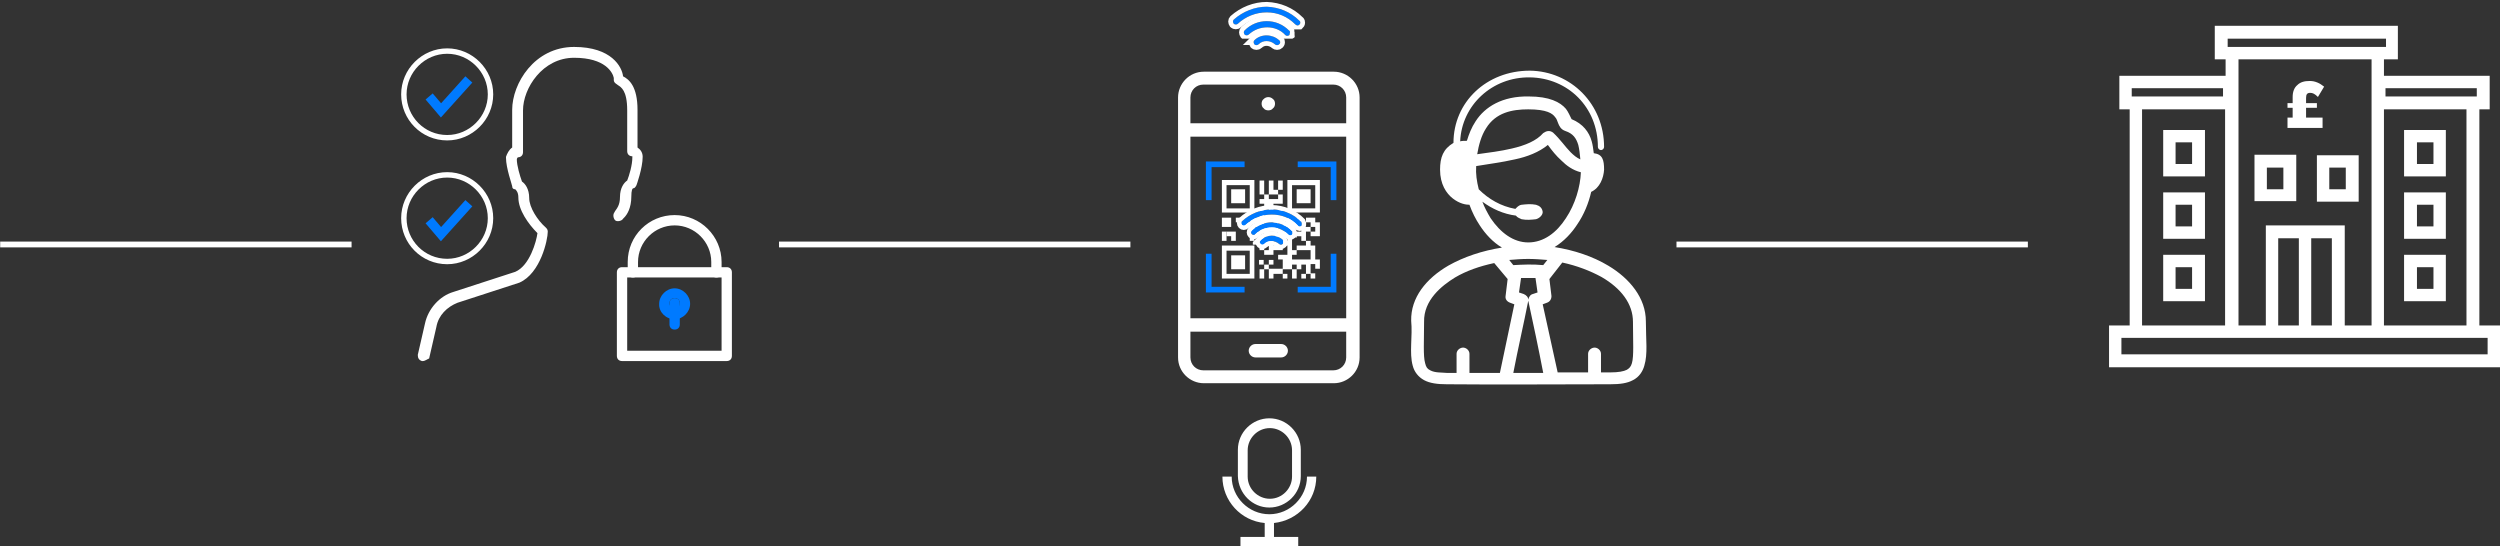 <svg version="1.1" id="SVGDoc" xmlns="http://www.w3.org/2000/svg" xmlns:xlink="http://www.w3.org/1999/xlink" x="0" y="0" width="484.7" height="105.9" viewBox="0 0 484.7 105.9" xml:space="preserve"><rect x="0" y="0" width="484.7" height="105.9" fill="#333333" stroke="none"/><style>.st0{fill:#fff}.st1{fill:#007aff}.st12{fill:#fff;fill-opacity:0;stroke:#fff;stroke-width:1.125;stroke-linecap:square;stroke-miterlimit:50}</style><path class="st0" d="M447.1 22.8h3.2v2h-6.8v-2h1v-1.9h-1V20h1v-1.2c0-1 .3-1.8.9-2.3.6-.6 1.4-.8 2.4-.8.6 0 1 .1 1.5.3.5.2.9.5 1.3.8l-1.2 2c-.6-.6-1-.8-1.5-.8-.6 0-.8.3-.8 1v1h2.1v.9h-2.1v1.9zm24.7 21.1h-3.2v-4.2h3.2v4.2zm2.4-6.6h-8.1v9h8.1v-9zm-5.6 14.5h3.2V56h-3.2v-4.2zm5.6 6.6v-9h-8.1v9h8.1z"/><path class="st0" d="M482.3 68.7h-71v-3.2h71v3.2zm-67-47.5h16.1v41.9h-16.1V21.2zm-2-4.1H431v1.6h-17.7v-1.6zm34.8 29.1h4v16.9h-4V46.2zm-2.4 16.9h-4V46.2h4v16.9zm14.1-51.6v51.6h-5.2V43.7h-15.3v19.4H434V11.5h25.8zm-27.9-4h30.7v1.6h-30.7V7.5zm30.6 9.6h17.7v1.6h-17.7v-1.6zm-.3 46V21.2h16v41.9h-16zm18.5 0V21.2h2v-6.5h-20.5v-3.2h2.7V5h-35.5v6.5h2.1v3.2h-20.6v6.5h2v41.9h-4v8.1h75.8v-8.1h-4z"/><path class="st0" d="M421.8 39.7h3.2v4.2h-3.2v-4.2zm-2.4 6.6h8.1v-9h-8.1v9zm52.4-14.5h-3.2v-4.2h3.2v4.2zm2.4-6.6h-8.1v9h8.1v-9zm-31.5 11.5h-3.2v-4.2h3.2v4.2zm2.5-6.7h-8.1v9h8.1v-9zm6.4 2.5h3.2v4.2h-3.2v-4.2zm-2.4 6.6h8.1v-9h-8.1v9zm-27.4-11.5h3.2v4.2h-3.2v-4.2zm-2.4 6.6h8.1v-9h-8.1v9zm2.4 17.6h3.2V56h-3.2v-4.2zm-2.4 6.6h8.1v-9h-8.1v9zm-160.9-42c1.4 0 2.5 1.1 2.5 2.5v50.4c0 1.4-1.1 2.5-2.5 2.5h-25.2c-1.4 0-2.5-1.1-2.5-2.5V18.9c0-1.4 1.1-2.5 2.5-2.5h25.2zm5.1 52.9V18.9c0-2.8-2.3-5-5-5h-25.2c-2.8 0-5 2.3-5 5v50.4c0 2.8 2.3 5 5 5h25.2c2.7 0 5-2.2 5-5z"/><path class="st0" d="M261 26.5h-30.2c-.7 0-1.3-.6-1.3-1.3s.6-1.3 1.3-1.3H261c.7 0 1.3.6 1.3 1.3s-.6 1.3-1.3 1.3zm-15.1-5.1c-.3 0-.7-.1-.9-.4-.3-.2-.4-.6-.4-.9s.1-.7.4-.9c.5-.5 1.3-.5 1.8 0 .3.2.4.6.4.9s-.1.7-.4.9c-.2.3-.6.4-.9.4zm2.5 47.9h-5c-.7 0-1.3-.6-1.3-1.3s.6-1.3 1.3-1.3h5c.7 0 1.3.6 1.3 1.3s-.6 1.3-1.3 1.3zm12.6-5h-30.2c-.7 0-1.3-.6-1.3-1.3s.6-1.3 1.3-1.3H261c.7 0 1.3.6 1.3 1.3 0 .7-.6 1.3-1.3 1.3zm-24.1-29.4h6.3v6.3h-6.3v-6.3zm.9 5.5h4.5v-4.5h-4.5v4.5z"/><path class="st0" d="M238.7 39.4h2.7v-2.7h-2.7v2.7zm10.9-4.5h6.3v6.3h-6.3v-6.3zm.9 5.5h4.5v-4.5h-4.5v4.5z"/><path class="st0" d="M251.4 39.4h2.7v-2.7h-2.7v2.7zm-14.5 8.2h6.3V54h-6.3v-6.4zm.9 5.5h4.5v-4.5h-4.5v4.5z"/><path class="st0" d="M238.7 52.2h2.7v-2.7h-2.7v2.7zm-1.8-8.2h1.8v-1.8h-1.8V44zm2.7-.9h.9v-.9h-.9v.9zm16.3 2.7h-1.8v-.9h-.9v1.8h-.9v-.9h-1.8v2.7h.9v.9h-.9v.9h3.6v-1.8h-2.7v-.9h1.8v-.9h.9v.9h.9v2.7h.9v1.8h-.9v-.9h-.9V53h.9v1h-.9v-.9h-.9v-1.8h-.9v.9h-.9v-.9h-.9v.9h.9V54h-.9v-1.8h-1.8v.9h-1.8v.9h-.9v-1.9h2.7v-1.8h-.9v-.9h1.8v-1.8h-.9v-.9h.9v-.9h-1.8v-.9h1.8V44h-.9v-.9h.9v-.9h2.7V44h-1.8v.9h1.8V44h1.8v-.9h-.9v-.9h1.8v.9h.9v2.7zm-1.8-.9h.9V44h-.9v.9zm-17.2 1.8h.9v-1.8h-.9v1.8z"/><path class="st0" d="M239.6 46.7v-1.8h-1.8v.9h.9v.9h.9zm3.7-.9h.9v-.9h-.9v.9zm5.4 2.7v-.9h-1.8v-.9h-1.8v-.9h-.9v2.7h.9v-.9h.9v.9h-.9v.9h1.8v-.9h1.8zm-.9-5.4h.9v-.9h-.9v.9z"/><path class="st0" d="M242.4 43.1h.9v.9h-.9v-.9h-1.8v.9h1.8v.9h.9V44h.9v.9h.9v.9h.9v-.9h1.8v-1.8h-.9v.9h-1.8v-.9h-.9v-.9h.9v-1.8h.9v.9h.9v-1.8h1.8v-1.8h-.9v-.9h-.9V35h-.9v2.7h1.8v.9H246v-.9h-.9V35h-.9v2.7h.9v.9h-.9v.9h.9v.9h-.9v1.8h-1.8v.9z"/><path class="st0" d="M247.8 41.3h.9v-.9h-.9v.9zm0-4.5h.9V35h-.9v1.8zm-.9 9.9h.9v-.9h-.9v.9zm-4.6 0h.9v-.9h-.9v.9zm1.8 4.6h.9v-.9h-.9v.9zm1 .9h-.9V54h.9v-1.8h.9v-.9h-.9v.9zm.9-.9h.9v-.9h-.9v.9zm2.7 2.7h.9v-.9h-.9v.9zm3.6 0h.9v-.9h-.9v.9z"/><path class="st1" d="M241.3 31.3h-7.5v7.5h1.1v-6.4h6.4v-1.1zm17.8 7.5v-7.5h-7.5v1.1h6.4v6.4h1.1zm-7.5 17.9h7.5v-7.5H258v6.4h-6.4v1.1zm-17.8-7.5v7.5h7.5v-1.1h-6.4v-6.4h-1.1zm18.5-5.4c.1-.1.1-.2.1-.4 0-.1 0-.2-.1-.4-1.5-1.5-3.6-2.4-5.7-2.4s-4.2.8-5.8 2.3c-.2.2-.2.5 0 .7s.5.2.7 0c1.4-1.3 3.1-2 5.1-2 1.9 0 3.7.7 5 2.1.2.3.5.3.7.1z"/><defs><path id="SVGID_1_" d="M239.5 45.6V39H254v6.6h-14.5zm12.8-1.8c.1-.1.1-.2.1-.4 0-.1 0-.2-.1-.4-1.5-1.5-3.6-2.4-5.7-2.4s-4.2.8-5.8 2.3c-.2.2-.2.5 0 .7s.5.2.7 0c1.4-1.3 3.1-2 5.1-2 1.9 0 3.7.7 5 2.1.2.3.5.3.7.1z"/></defs><clipPath id="SVGID_2_"><use xlink:href="#SVGID_1_" overflow="visible"/></clipPath><path d="M252.3 43.8c.1-.1.1-.2.1-.4 0-.1 0-.2-.1-.4-1.5-1.5-3.6-2.4-5.7-2.4s-4.2.8-5.8 2.3c-.2.2-.2.5 0 .7s.5.2.7 0c1.4-1.3 3.1-2 5.1-2 1.9 0 3.7.7 5 2.1.2.3.5.3.7.1h0z" clip-path="url(#SVGID_2_)" fill="#fff" fill-opacity="0" stroke="#fff" stroke-width="1.68" stroke-miterlimit="50"/><path class="st1" d="M250.6 45.2c0-.1 0-.2-.1-.4-1-1.1-2.5-1.6-3.9-1.7-1.4 0-2.9.6-3.9 1.6-.2.2-.2.5 0 .7s.5.2.7 0c.9-.9 2-1.3 3.2-1.3s2.3.5 3.2 1.4c.2.2.5.2.7 0 .1-.1.1-.2.1-.3z"/><defs><path id="SVGID_3_" d="M241.5 46.5v-4.2H252v4.2h-10.5zm9.1-1.3c0-.1 0-.2-.1-.4-1-1.1-2.5-1.6-3.9-1.7-1.4 0-2.9.6-3.9 1.6-.2.2-.2.5 0 .7s.5.2.7 0c.9-.9 2-1.3 3.2-1.3s2.3.5 3.2 1.4c.2.2.5.2.7 0 .1-.1.1-.2.1-.3z"/></defs><clipPath id="SVGID_4_"><use xlink:href="#SVGID_3_" overflow="visible"/></clipPath><path d="M250.6 45.2c0-.1 0-.2-.1-.4-1-1.1-2.5-1.6-3.9-1.7-1.4 0-2.9.6-3.9 1.6-.2.2-.2.5 0 .7s.5.2.7 0c.9-.9 2-1.3 3.2-1.3s2.3.5 3.2 1.4c.2.2.5.2.7 0 .1-.1.1-.2.1-.3h0z" clip-path="url(#SVGID_4_)" fill="#fff" fill-opacity="0" stroke="#fff" stroke-width="1.68" stroke-miterlimit="50"/><path class="st1" d="M244.4 46.6c-.2.2-.2.5 0 .7s.5.2.7 0c.8-.8 2.1-.7 2.9 0 .2.2.5.2.7 0 .1-.1.1-.2.1-.4 0-.1 0-.2-.1-.4-1.2-1.1-3.1-1.1-4.3.1z"/><defs><path id="SVGID_5_" d="M242.9 48.7V44h7.8v4.6h-7.8v.1zm1.5-2.1c-.2.2-.2.5 0 .7s.5.2.7 0c.8-.8 2.1-.7 2.9 0 .2.2.5.2.7 0 .1-.1.1-.2.1-.4 0-.1 0-.2-.1-.4-1.2-1.1-3.1-1.1-4.3.1z"/></defs><clipPath id="SVGID_6_"><use xlink:href="#SVGID_5_" overflow="visible"/></clipPath><path d="M244.4 46.6c-.2.2-.2.5 0 .7s.5.2.7 0c.8-.8 2.1-.7 2.9 0 .2.2.5.2.7 0 .1-.1.1-.2.1-.4 0-.1 0-.2-.1-.4-1.2-1.1-3.1-1.1-4.3.1h0z" clip-path="url(#SVGID_6_)" fill="#fff" fill-opacity="0" stroke="#fff" stroke-width="1.68" stroke-miterlimit="50"/><path class="st0" d="M296.3 58.3zm2.9 14h-5.8c.9-4.7 2-9.4 2.9-14 1 4.6 2 9.3 2.9 14zm-4.3-18.4h2.8l.4 2.8-.9.3c-.5.1-.8.6-.9 1.1 0-.5-.4-.9-.9-1.1l-.9-.3.4-2.8zm8-3c2.8.6 5.4 1.6 7.6 2.8 3.8 2.2 6.1 5.2 6.1 8.7 0 3.8.2 6.6-.2 8-.2.7-.5 1-1 1.3-.6.3-1.6.5-3.2.5h-1.8v-3.6c0-.7-.7-1.3-1.4-1.2-.6.1-1.1.6-1.1 1.2v3.6H302L299.1 59l.8-.3c.6-.2.9-.7.9-1.3l-.4-3.3 2.5-3.2zm-13.1 0zm2.5 3.2l-.4 3.3c-.1.6.3 1.1.9 1.3l.8.3-2.8 13.3h-5.9v-3.7c0-.7-.7-1.3-1.4-1.2-.6.1-1.1.6-1.1 1.2v3.7h-1.9c-1-.1-2.3 0-3.2-.5-.6-.3-.8-.6-1-1.4-.4-1.4-.2-4.3-.2-8-.1-4.2 3.4-7 6-8.6 2.2-1.3 4.8-2.2 7.6-2.8l2.6 3.1zm7.7-3.7l-.8 1c-2.1-.2-4-.1-5.8 0l-.8-1c1.2-.1 2.4-.2 3.7-.2 1.2 0 2.5.1 3.7.2zm.1-22.1zm2.6 2.8c1 1 2.2 1.9 3.8 2.3-.1 2.8-1.1 6.2-2.9 8.9-1.8 2.8-4.3 4.7-7.3 4.7-2.9 0-5.4-1.9-7.3-4.7-.6-1-1.2-2.1-1.6-3.2 1.9 1.4 4.1 2.4 6.5 2.7.3.4.7.5 1.1.7 1 .2 1.9.1 2.8 0 .7-.2 1.3-.8 1.3-1.4-.1-.8-.6-1.2-1.3-1.4-1-.2-1.9-.1-2.8 0-.6.1-.9.5-1.2.8-2.8-.5-5.2-1.9-7.1-3.8-.4-1.6-.6-3-.5-4.5 2.3-.4 4.9-.7 7.5-1.3 2.4-.5 4.7-1.4 6.4-2.8.8 1.1 1.6 2.1 2.6 3zm-6.4-9.9c3.6 0 4.7.8 5.2 1.5.3.3.4.7.6 1.2s.5 1.2 1.4 1.5c1.5.5 2.1 1.4 2.5 2.7.2.8.3 1.7.4 2.8-.7-.3-1.3-.8-1.9-1.4-1-1-2-2.5-3.4-3.8-.7-.5-1.3-.3-1.9.1-1.3 1.5-3.5 2.4-6.1 3-2.1.5-4.5.8-6.7 1.1.3-1.8.8-3.6 1.7-5 1.9-3.1 5.1-3.7 8.2-3.7zm-17.1 11.7c0 2.8 1.2 4.6 2.5 5.6s2.5 1.2 3.2 1.2c.5 1.4 1.2 2.8 2 4 1.1 1.7 2.6 3.3 4.3 4.3-3.8.6-7.4 1.8-10.4 3.5-4.3 2.5-7.3 6.2-7.2 10.7.3 3-.4 6.2.3 8.7.3 1.2 1.1 2.2 2.2 2.8 1.1.6 2.6.8 4.4.8 10.6.1 21.1 0 31.7 0 1.9 0 3.3-.2 4.4-.8 1.2-.6 1.9-1.7 2.2-2.8.7-2.3.3-5 .3-8.6 0-4.5-3.1-8.3-7.3-10.8-3-1.8-6.6-3-10.4-3.6 1.8-1.1 3.3-2.7 4.4-4.4 1.3-1.9 2.2-4.1 2.7-6.3 1.7-.8 2.4-2.7 2.5-4.3 0-1.9-.3-3-2-3.2-.1-.8-.2-1.6-.4-2.3-.5-1.8-1.7-3.4-3.9-4.3-.3-.6-.7-1.5-1.1-2-1.1-1.3-3.2-2.4-7.2-2.4-5.1-.1-8.5 2-10.3 4.8-.8 1.2-1.3 2.5-1.7 3.8-.5 0-.9 0-1.3.1.3-7 6.2-12.5 13.5-12.4 7.4.1 13.2 5.8 13.2 13.5 0 .3.3.6.6.6s.6-.3.6-.6c0-8.3-6.4-14.7-14.4-14.8-8.4 0-14.8 6.1-14.8 14-2 1.2-2.6 2.8-2.6 5.2zm-24 59.5h-1.8c0 4-3.3 7.3-7.3 7.3s-7.3-3.3-7.3-7.3H237c0 4.7 3.6 8.6 8.2 9v2.7h-4.7v1.8h11.2v-1.8H247v-2.7c4.6-.5 8.2-4.3 8.2-9zm-13.3-5.1c0-2.3 1.9-4.3 4.3-4.3 2.3 0 4.3 1.9 4.3 4.3v5.1c0 2.3-1.9 4.3-4.3 4.3-2.3 0-4.3-1.9-4.3-4.3v-5.1zm4.2 11.1c3.3 0 6.1-2.7 6.1-6.1v-5.1c0-3.3-2.7-6.1-6.1-6.1-3.3 0-6.1 2.7-6.1 6.1v5.1c.1 3.4 2.8 6.1 6.1 6.1z"/><path class="st1" d="M251.9 4.8c.1-.1.2-.2.2-.4 0-.1 0-.3-.2-.4-1.7-1.7-3.9-2.6-6.3-2.7-2.3 0-4.6.9-6.4 2.5-.2.2-.2.5 0 .8.2.2.6.2.8 0 1.5-1.4 3.5-2.2 5.6-2.2s4 .8 5.5 2.3c.3.3.6.3.8.1z"/><defs><path id="SVGID_7_" d="M237.4 5.7V0h15.7v5.7h-15.7zm14.5-.9c.1-.1.2-.2.2-.4 0-.1 0-.3-.2-.4-1.7-1.7-3.9-2.6-6.3-2.7-2.3 0-4.6.9-6.4 2.5-.2.2-.2.5 0 .8.2.2.6.2.8 0 1.5-1.4 3.5-2.2 5.6-2.2s4 .8 5.5 2.3c.3.3.6.3.8.1z"/></defs><clipPath id="SVGID_8_"><use xlink:href="#SVGID_7_" overflow="visible"/></clipPath><path d="M251.9 4.8c.1-.1.2-.2.2-.4 0-.1 0-.3-.2-.4-1.7-1.7-3.9-2.6-6.3-2.7-2.3 0-4.6.9-6.4 2.5-.2.2-.2.5 0 .8.2.2.6.2.8 0 1.5-1.4 3.5-2.2 5.6-2.2s4 .8 5.5 2.3c.3.3.6.3.8.1h0z" clip-path="url(#SVGID_8_)" fill="#fff" fill-opacity="0" stroke="#fff" stroke-width="1.848" stroke-miterlimit="50"/><path class="st1" d="M250.1 6.3c0-.2 0-.3-.2-.4-1.2-1.2-2.7-1.8-4.3-1.8s-3.1.6-4.3 1.8c-.2.2-.2.5 0 .8.2.2.6.2.8 0 1-.9 2.2-1.4 3.6-1.4 1.3 0 2.6.5 3.5 1.5.2.2.5.2.8 0 0-.2.1-.4.1-.5z"/><defs><path id="SVGID_9_" d="M239.4 7.5V3.2h11.7v4.3h-11.7zm10.7-1.2c0-.2 0-.3-.2-.4-1.2-1.2-2.7-1.8-4.3-1.8s-3.1.6-4.3 1.8c-.2.2-.2.5 0 .8.2.2.6.2.8 0 1-.9 2.2-1.4 3.6-1.4 1.3 0 2.6.5 3.5 1.5.2.2.5.2.8 0 0-.2.1-.4.1-.5z"/></defs><clipPath id="SVGID_10_"><use xlink:href="#SVGID_9_" overflow="visible"/></clipPath><path d="M250.1 6.3c0-.2 0-.3-.2-.4-1.2-1.2-2.7-1.8-4.3-1.8s-3.1.6-4.3 1.8c-.2.2-.2.5 0 .8.2.2.6.2.8 0 1-.9 2.2-1.4 3.6-1.4 1.3 0 2.6.5 3.5 1.5.2.2.5.2.8 0 0-.2.1-.4.1-.5h0z" clip-path="url(#SVGID_10_)" fill="#fff" fill-opacity="0" stroke="#fff" stroke-width="1.848" stroke-miterlimit="50"/><path class="st1" d="M243.2 7.8c-.2.2-.2.5 0 .8.2.2.6.2.8 0 .9-.9 2.3-.8 3.2 0 .2.2.6.2.8 0 .1-.1.2-.2.2-.4 0-.1 0-.3-.2-.4-1.3-1.2-3.5-1.3-4.8 0z"/><defs><path id="SVGID_11_" d="M240.8 9.8V6h9v3.8h-9zm2.4-2c-.2.2-.2.5 0 .8.2.2.6.2.8 0 .9-.9 2.3-.8 3.2 0 .2.2.6.2.8 0 .1-.1.2-.2.2-.4 0-.1 0-.3-.2-.4-1.3-1.2-3.5-1.3-4.8 0z"/></defs><clipPath id="SVGID_12_"><use xlink:href="#SVGID_11_" overflow="visible"/></clipPath><path d="M243.2 7.8c-.2.2-.2.5 0 .8.2.2.6.2.8 0 .9-.9 2.3-.8 3.2 0 .2.2.6.2.8 0 .1-.1.2-.2.2-.4 0-.1 0-.3-.2-.4-1.3-1.2-3.5-1.3-4.8 0h0z" clip-path="url(#SVGID_12_)" fill="#fff" fill-opacity="0" stroke="#fff" stroke-width="1.848" stroke-miterlimit="50"/><path class="st0" d="M121.6 68V53.8h18.3V68h-18.3zm19.3 2c.6 0 1-.4 1-1V52.8c0-.6-.4-1-1-1h-20.3c-.6 0-1 .4-1 1V69c0 .6.4 1 1 1h20.3z"/><path class="st1" d="M130.8 63.9c-.6 0-1-.4-1-1v-4.1c0-.6.4-1 1-1s1 .4 1 1v4.1c0 .6-.4 1-1 1z"/><path class="st0" d="M82 70h-.2c-.6-.2-.8-.6-.8-1.2l1.4-6.1c.6-2.8 2.8-5.3 5.5-6.1l12-3.9c2.8-1.2 4.1-5.9 4.3-7.5-1.8-1.8-3.7-4.5-3.7-6.9 0-1-.4-1.4-.6-1.6-.4 0-.6-.2-.6-.6 0-.2-1.2-3.5-1.2-5.5v-.2c.2-.6.6-1.4 1.2-1.8v-7.3c0-5.1 4.3-12.2 12-12.2 7.3 0 9.3 3.9 9.5 5.7 1.2.6 2.8 2 2.8 6.5v7.3c.6.4 1 1 1 1.8 0 2.2-1.2 5.5-1.2 5.5-.2.4-.4.6-.6.6s-.4.4-.4 1.6c0 2.2-.8 3.5-1.4 4.1l-.2.2c-.2.4-1 .6-1.4.4-.4-.2-.6-1-.4-1.4 0-.2.2-.2.2-.4.4-.6 1-1.2 1-2.8 0-1.8.8-2.8 1.4-3.2.4-1 1-3 1-4.5v-.2c-.6 0-1-.4-1-1v-7.9c0-3.9-1.2-4.5-1.8-4.9-.2-.2-.8-.4-.8-1v-.4c-.2-1-1.6-3.9-7.7-3.9s-9.9 5.9-9.9 10.2v8.1c0 .6-.4 1-1 1 0 0-.2.2-.2.4 0 1.2.6 3.2 1 4.3.6.4 1.4 1.4 1.4 3.2s1.6 4.3 3.2 5.7c.2.2.4.4.4.8 0 1.6-1.4 8.1-5.5 9.9l-12 3.9c-2 .8-3.7 2.4-4.1 4.7l-1.4 6.1c-.3.1-.8.5-1.2.5zm56.9-16.2c-.6 0-1-.4-1-1v-2c0-3.9-3.2-7.1-7.1-7.1s-7.1 3.2-7.1 7.1v2c0 .6-.4 1-1 1s-1-.4-1-1v-2c0-5.1 4.1-9.1 9.1-9.1s9.1 4.1 9.1 9.1v2c0 .6-.4 1-1 1z"/><path class="st1" d="M130.8 57.8c.6 0 1 .4 1 1s-.4 1-1 1-1-.4-1-1 .4-1 1-1zm0 4.1c1.6 0 3-1.4 3-3s-1.4-3-3-3-3 1.4-3 3c-.1 1.6 1.3 3 3 3z"/><path d="M86.7 26.7c4.6 0 8.4-3.8 8.4-8.4s-3.8-8.4-8.4-8.4-8.4 3.8-8.4 8.4 3.7 8.4 8.4 8.4z" fill="#e80000" fill-opacity="0" stroke="#fff" stroke-width="1.05" stroke-miterlimit="50"/><path d="M83.2 18.7h0l2.3 2.7h0l5.4-6h0" fill="#e80000" fill-opacity="0" stroke="#007aff" stroke-width="1.814" stroke-miterlimit="50"/><g fill-opacity="0" stroke-miterlimit="50"><path d="M86.7 50.7c4.6 0 8.4-3.8 8.4-8.4s-3.8-8.4-8.4-8.4-8.4 3.8-8.4 8.4 3.7 8.4 8.4 8.4z" fill="#6d0606" stroke="#fff" stroke-width="1.05"/><path d="M83.2 42.7h0l2.3 2.7h0l5.4-6h0" fill="#fff" stroke="#007aff" stroke-width="1.814"/></g><g><path class="st12" d="M151.6 47.4h67m-218 0h67"/></g><g><path class="st12" d="M325.6 47.4h67"/></g></svg>